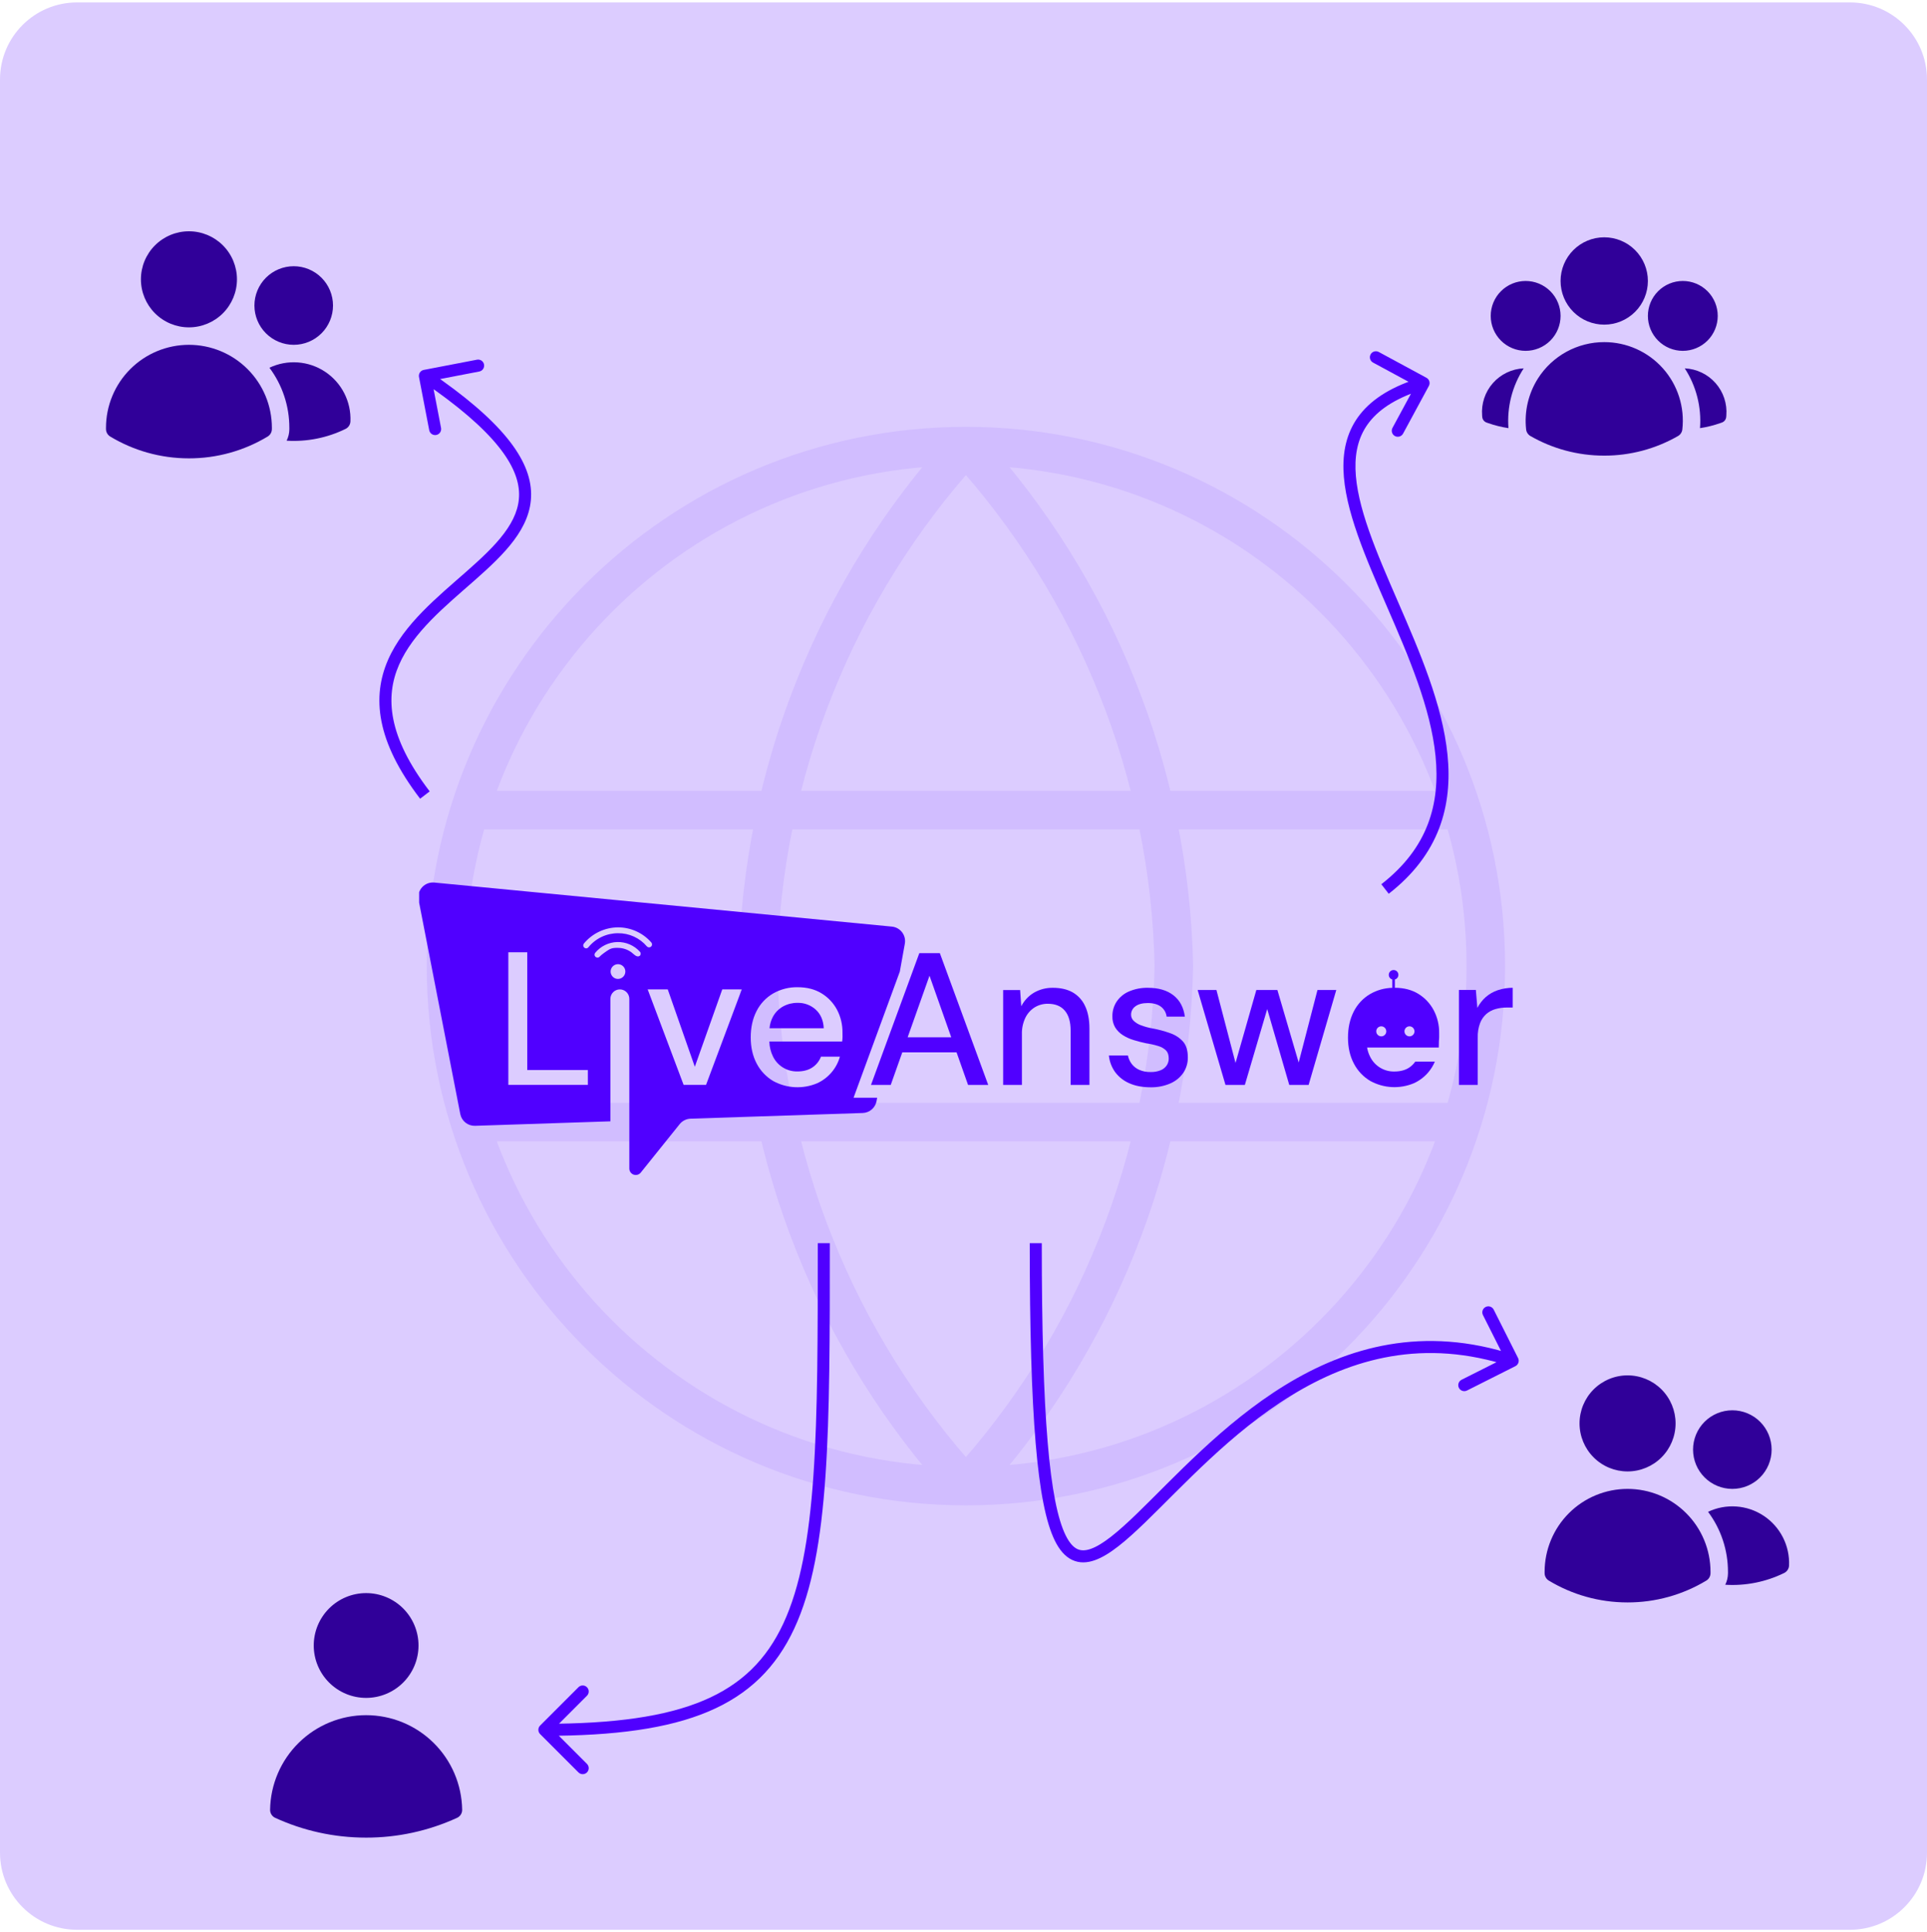 <svg width="400" height="401" viewBox="0 0 400 401" fill="none" xmlns="http://www.w3.org/2000/svg">
<path d="M0 16.5C0 7.663 7.163 0.5 16 0.5H384C392.837 0.5 400 7.663 400 16.5V384.5C400 393.337 392.837 400.5 384 400.5H16C7.163 400.5 0 393.337 0 384.5V16.5Z" fill="#DCCCFF"/>
<path opacity="0.3" d="M200.5 92.584C227.493 122.135 242.834 160.485 243.667 200.5C242.834 240.516 227.493 278.865 200.5 308.417M200.5 92.584C173.507 122.135 158.167 160.485 157.333 200.5C158.167 240.516 173.507 278.865 200.5 308.417M200.5 92.584C140.899 92.584 92.584 140.899 92.584 200.5C92.584 260.1 140.899 308.417 200.5 308.417M200.5 92.584C260.1 92.584 308.417 140.899 308.417 200.5C308.417 260.1 260.1 308.417 200.5 308.417M97.98 168.125H303.021M97.979 232.875H303.021" stroke="#B999FF" stroke-width="8" stroke-linecap="round" stroke-linejoin="round"/>
<g clip-path="url(#clip0_1_3152)">
<path d="M165.527 208.127C164.499 208.117 163.486 208.368 162.581 208.856C161.685 209.346 160.949 210.082 160.458 210.978C160.055 211.727 159.808 212.55 159.735 213.398H170.991C170.912 211.774 170.362 210.488 169.34 209.542C168.301 208.593 166.933 208.085 165.527 208.127Z" fill="#5000FF"/>
<path d="M186.781 201.642L187.825 195.841C187.898 195.432 187.885 195.011 187.788 194.607C187.69 194.202 187.511 193.822 187.26 193.49C187.009 193.158 186.693 192.882 186.33 192.678C185.968 192.474 185.567 192.347 185.154 192.305L90.14 183.162C89.673 183.118 89.202 183.183 88.765 183.352C88.328 183.521 87.935 183.79 87.62 184.137C87.304 184.484 87.073 184.9 86.945 185.351C86.818 185.803 86.797 186.278 86.885 186.739L95.544 231.207C95.682 231.91 96.065 232.541 96.625 232.987C97.184 233.434 97.884 233.667 98.599 233.646L126.703 232.715V207.301C126.703 206.78 126.91 206.28 127.279 205.911C127.647 205.542 128.147 205.335 128.668 205.335C129.189 205.335 129.689 205.542 130.057 205.911C130.426 206.28 130.633 206.78 130.633 207.301V242.516C130.633 242.793 130.719 243.062 130.878 243.288C131.038 243.514 131.264 243.685 131.525 243.776C131.786 243.868 132.069 243.876 132.335 243.8C132.601 243.724 132.836 243.567 133.009 243.351L141.092 233.292C141.364 232.954 141.706 232.679 142.095 232.485C142.483 232.291 142.908 232.183 143.342 232.168L179.085 230.986C179.773 230.963 180.433 230.704 180.955 230.254C181.477 229.804 181.829 229.189 181.954 228.511L182.075 227.824H177.178L186.781 201.642ZM122.027 225.155H105.519V197.633H109.448V222.065H122.023L122.027 225.155ZM128.282 203.162C127.98 203.162 127.684 203.073 127.433 202.905C127.181 202.738 126.985 202.499 126.869 202.22C126.753 201.94 126.723 201.633 126.781 201.336C126.84 201.04 126.985 200.767 127.199 200.553C127.412 200.339 127.685 200.193 127.981 200.134C128.277 200.075 128.585 200.105 128.864 200.22C129.143 200.336 129.382 200.532 129.55 200.783C129.718 201.035 129.807 201.331 129.807 201.633C129.806 202.038 129.645 202.425 129.359 202.712C129.074 202.998 128.687 203.16 128.282 203.162ZM132.916 198.194L132.863 198.306L132.784 198.38C132.721 198.419 132.654 198.45 132.584 198.471C132.061 198.61 131.561 198.029 131.082 197.649C130.273 197.052 129.296 196.726 128.291 196.719C127.766 196.705 127.034 196.688 126.343 197.121C125.95 197.354 124.769 198.18 124.494 198.517C124.437 198.585 124.366 198.64 124.286 198.679C124.206 198.717 124.118 198.737 124.029 198.738C123.888 198.74 123.75 198.691 123.641 198.601C123.571 198.545 123.513 198.475 123.473 198.394C123.433 198.314 123.411 198.226 123.409 198.136C123.407 197.995 123.456 197.858 123.546 197.75C124.105 197.068 124.804 196.514 125.596 196.127C126.388 195.74 127.254 195.528 128.135 195.506C129.016 195.484 129.891 195.652 130.702 195.999C131.512 196.346 132.238 196.864 132.83 197.517C132.934 197.629 132.992 197.776 132.991 197.929C132.986 198.022 132.96 198.112 132.916 198.194ZM128.282 193.678C127.107 193.677 125.946 193.938 124.884 194.441C123.822 194.945 122.885 195.678 122.141 196.588C122.085 196.659 122.015 196.716 121.934 196.756C121.854 196.796 121.766 196.818 121.676 196.821C121.534 196.822 121.396 196.772 121.288 196.679C121.163 196.576 121.084 196.427 121.068 196.265C121.052 196.103 121.101 195.942 121.204 195.816C122.07 194.772 123.153 193.931 124.379 193.352C125.604 192.772 126.941 192.468 128.296 192.461C129.602 192.46 130.893 192.74 132.083 193.28C133.272 193.82 134.333 194.609 135.193 195.593C135.293 195.704 135.348 195.848 135.348 195.997C135.348 196.086 135.329 196.173 135.292 196.253C135.256 196.333 135.203 196.405 135.137 196.463C135.014 196.569 134.855 196.623 134.693 196.613C134.531 196.602 134.38 196.528 134.272 196.407C133.535 195.54 132.616 194.845 131.581 194.374C130.546 193.902 129.42 193.664 128.282 193.678ZM146.556 225.155H141.905L134.444 205.335H138.608L144.228 221.39L149.925 205.335H153.975L146.556 225.155ZM174.888 215.166C174.887 215.496 174.861 215.825 174.811 216.15H159.698C159.721 217.243 159.984 218.317 160.47 219.296C160.933 220.231 161.651 221.016 162.542 221.559C163.432 222.101 164.459 222.38 165.501 222.363C166.757 222.363 167.798 222.088 168.624 221.537C169.44 220.996 170.066 220.212 170.414 219.296H174.344C174.01 220.495 173.419 221.607 172.612 222.554C171.793 223.516 170.774 224.287 169.626 224.813C168.167 225.431 166.587 225.709 165.005 225.629C163.423 225.548 161.879 225.11 160.49 224.348C159.037 223.483 157.853 222.23 157.072 220.73C156.248 219.178 155.835 217.37 155.835 215.303C155.835 213.232 156.231 211.417 157.033 209.856C157.798 208.334 158.984 207.064 160.451 206.198C162.009 205.302 163.781 204.848 165.578 204.884C167.517 204.884 169.181 205.316 170.57 206.18C171.919 207.007 173.02 208.182 173.76 209.582C174.516 211.038 174.9 212.659 174.879 214.3L174.888 215.166Z" fill="#5000FF"/>
<path d="M294.454 206.287C293.083 205.435 291.446 205.005 289.543 204.998V203.278C289.775 203.214 289.977 203.067 290.109 202.865C290.242 202.664 290.297 202.421 290.265 202.182C290.232 201.942 290.114 201.723 289.933 201.564C289.751 201.405 289.518 201.318 289.277 201.318C289.035 201.318 288.802 201.405 288.62 201.564C288.439 201.723 288.321 201.942 288.288 202.182C288.256 202.421 288.311 202.664 288.444 202.865C288.576 203.067 288.778 203.214 289.01 203.278V205.009C287.388 205.045 285.801 205.491 284.397 206.305C282.939 207.165 281.76 208.427 281 209.94C280.206 211.491 279.81 213.294 279.81 215.35C279.81 217.405 280.22 219.203 281.04 220.743C281.815 222.235 282.993 223.48 284.439 224.336C285.818 225.093 287.349 225.528 288.92 225.609C290.49 225.689 292.058 225.413 293.507 224.801C294.647 224.278 295.659 223.512 296.472 222.556C297.043 221.887 297.505 221.132 297.844 220.32H293.779C293.443 220.811 293.015 221.232 292.519 221.56C291.701 222.107 290.659 222.379 289.415 222.379C288.379 222.397 287.359 222.12 286.474 221.58C285.589 221.041 284.875 220.261 284.416 219.331C284.104 218.723 283.889 218.071 283.776 217.397H298.657L298.685 216.015C298.718 215.754 298.735 215.492 298.736 215.229V214.386C298.758 212.756 298.376 211.145 297.625 209.698C296.894 208.296 295.798 207.118 294.454 206.287ZM286.718 215.085C286.511 215.085 286.309 215.023 286.138 214.908C285.966 214.794 285.832 214.631 285.753 214.44C285.674 214.249 285.653 214.039 285.694 213.836C285.734 213.633 285.833 213.447 285.979 213.301C286.125 213.155 286.311 213.055 286.514 213.015C286.717 212.975 286.926 212.995 287.117 213.075C287.308 213.154 287.471 213.288 287.586 213.459C287.7 213.631 287.762 213.833 287.762 214.04C287.762 214.317 287.652 214.583 287.456 214.779C287.26 214.974 286.995 215.085 286.718 215.085ZM292.577 215.085C292.37 215.085 292.168 215.025 291.996 214.911C291.824 214.797 291.689 214.634 291.609 214.443C291.53 214.252 291.508 214.042 291.548 213.839C291.588 213.636 291.687 213.449 291.833 213.303C291.978 213.156 292.164 213.056 292.367 213.015C292.57 212.975 292.78 212.995 292.971 213.074C293.162 213.153 293.325 213.287 293.44 213.459C293.555 213.631 293.616 213.833 293.616 214.04C293.616 214.316 293.506 214.581 293.312 214.776C293.117 214.972 292.853 215.083 292.577 215.085Z" fill="#5000FF"/>
<path d="M194.484 197.808H190.831L185.328 212.809L184.242 215.766L180.798 225.16H184.898L185.328 223.945L187.297 218.398H198.558L200.946 225.16H205.131L195.089 197.808H194.484ZM188.409 215.273L192.64 203.348L192.943 202.496L197.456 215.273H188.409Z" fill="#5000FF"/>
<path d="M222.635 205.935C221.516 205.315 220.163 205.005 218.576 205.005C217.19 204.975 215.823 205.326 214.623 206.019C213.498 206.691 212.585 207.666 211.988 208.832L211.756 205.472H208.231V225.16H212.126V214.647C212.089 213.46 212.337 212.282 212.849 211.21C213.28 210.328 213.95 209.583 214.781 209.06C215.604 208.56 216.552 208.303 217.515 208.318C219.05 208.318 220.221 208.794 221.029 209.744C221.836 210.696 222.24 212.071 222.24 213.907V225.16H226.144V213.514C226.144 211.614 225.839 210.031 225.228 208.767C224.682 207.575 223.775 206.584 222.635 205.935Z" fill="#5000FF"/>
<path d="M242.942 214.435C241.736 213.999 240.495 213.665 239.233 213.437C238.407 213.292 237.595 213.069 236.81 212.772C236.25 212.57 235.738 212.253 235.308 211.841C235.142 211.678 235.01 211.484 234.919 211.269C234.829 211.055 234.783 210.824 234.783 210.591C234.779 210.25 234.859 209.913 235.016 209.61C235.172 209.306 235.4 209.046 235.68 208.851C236.279 208.396 237.137 208.169 238.257 208.169C239.401 208.169 240.307 208.418 240.97 208.911C241.299 209.157 241.574 209.468 241.78 209.824C241.985 210.18 242.115 210.574 242.163 210.982H245.948C245.688 209.054 244.893 207.576 243.565 206.547C242.237 205.519 240.48 205.005 238.296 205.005C236.939 204.973 235.591 205.232 234.343 205.765C233.304 206.206 232.415 206.939 231.786 207.876C231.2 208.775 230.894 209.828 230.907 210.901C230.876 211.722 231.08 212.536 231.493 213.246C231.895 213.885 232.435 214.426 233.074 214.829C233.783 215.28 234.553 215.628 235.359 215.864C236.215 216.125 237.074 216.346 237.936 216.527C238.803 216.651 239.658 216.846 240.493 217.109C241.09 217.283 241.633 217.603 242.075 218.04C242.425 218.418 242.601 218.971 242.602 219.699C242.604 220.194 242.462 220.679 242.193 221.095C241.887 221.55 241.452 221.903 240.945 222.109C240.28 222.378 239.568 222.506 238.852 222.484C238.027 222.507 237.207 222.348 236.45 222.019C235.832 221.741 235.294 221.31 234.887 220.767C234.513 220.255 234.254 219.668 234.127 219.047H230.174C230.299 220.295 230.75 221.489 231.481 222.507C232.239 223.518 233.248 224.312 234.408 224.811C235.649 225.369 237.127 225.649 238.843 225.651C240.243 225.68 241.633 225.409 242.921 224.857C244.002 224.395 244.933 223.64 245.609 222.677C246.258 221.717 246.593 220.578 246.567 219.419C246.567 218.011 246.235 216.925 245.572 216.162C244.853 215.375 243.949 214.782 242.942 214.435Z" fill="#5000FF"/>
<path d="M269.574 220.513L265.158 205.465H260.785L256.467 220.595L252.507 205.465H248.603L254.381 225.16H258.404L263.045 209.414L267.618 225.16H271.639L277.379 205.465H273.475L269.574 220.513Z" fill="#5000FF"/>
<path d="M310.899 205.503C309.982 205.811 309.133 206.297 308.402 206.931C307.692 207.569 307.104 208.33 306.665 209.177L306.354 205.454H302.838V225.16H306.742V215.35C306.709 214.319 306.875 213.292 307.232 212.325C307.509 211.596 307.957 210.945 308.539 210.426C309.096 209.953 309.749 209.607 310.453 209.412C311.202 209.201 311.977 209.096 312.755 209.1H314.15V204.998C313.046 204.985 311.947 205.155 310.899 205.503Z" fill="#5000FF"/>
</g>
<path d="M296.599 80.095C296.928 79.488 296.702 78.729 296.095 78.401L286.2 73.048C285.593 72.719 284.834 72.945 284.506 73.552C284.177 74.159 284.403 74.918 285.01 75.246L293.806 80.005L289.047 88.8C288.719 89.407 288.945 90.166 289.552 90.494C290.159 90.823 290.918 90.597 291.246 89.99L296.599 80.095ZM295.143 78.302C289.116 80.097 284.958 82.668 282.344 85.962C279.716 89.274 278.756 93.18 278.867 97.416C278.978 101.625 280.145 106.211 281.813 110.982C283.483 115.758 285.687 120.807 287.916 125.936C292.404 136.262 296.982 146.903 297.983 156.898C298.48 161.868 298.085 166.626 296.377 171.07C294.673 175.506 291.633 179.701 286.732 183.513L288.267 185.487C293.491 181.424 296.827 176.869 298.711 171.967C300.591 167.073 300.996 161.906 300.47 156.649C299.424 146.191 294.658 135.176 290.209 124.939C287.969 119.787 285.806 114.828 284.173 110.157C282.538 105.48 281.467 101.179 281.367 97.35C281.267 93.547 282.124 90.261 284.302 87.516C286.495 84.754 290.134 82.403 295.857 80.698L295.143 78.302Z" fill="#5000FF"/>
<path d="M86.972 78.236C86.842 77.558 87.286 76.903 87.964 76.772L99.011 74.648C99.689 74.518 100.345 74.962 100.475 75.64C100.605 76.318 100.161 76.973 99.484 77.103L89.663 78.992L91.552 88.812C91.682 89.49 91.238 90.145 90.56 90.275C89.882 90.406 89.227 89.962 89.097 89.284L86.972 78.236ZM88.901 76.965C96.608 82.186 101.901 86.783 105.286 90.942C108.677 95.108 110.21 98.907 110.249 102.496C110.288 106.085 108.83 109.254 106.665 112.153C104.509 115.038 101.583 117.747 98.549 120.422C95.483 123.125 92.306 125.795 89.487 128.688C86.675 131.573 84.297 134.606 82.83 137.967C81.373 141.303 80.798 144.998 81.642 149.263C82.49 153.55 84.787 158.482 89.193 164.24L87.207 165.76C82.647 159.799 80.134 154.52 79.189 149.748C78.241 144.953 78.891 140.741 80.539 136.967C82.176 133.216 84.782 129.934 87.696 126.943C90.602 123.961 93.892 121.195 96.896 118.547C99.932 115.87 102.679 113.311 104.662 110.657C106.634 108.016 107.78 105.374 107.749 102.523C107.719 99.673 106.509 96.404 103.347 92.52C100.178 88.627 95.106 84.189 87.499 79.035L88.901 76.965Z" fill="#5000FF"/>
<path d="M112.116 358.116C111.628 358.604 111.628 359.396 112.116 359.884L120.071 367.839C120.559 368.327 121.351 368.327 121.839 367.839C122.327 367.351 122.327 366.559 121.839 366.071L114.768 359L121.839 351.929C122.327 351.441 122.327 350.649 121.839 350.161C121.351 349.673 120.559 349.673 120.071 350.161L112.116 358.116ZM113 360.25C127.559 360.25 138.632 358.757 147.017 355.218C155.466 351.653 161.131 346.034 164.884 337.955C168.607 329.938 170.432 319.538 171.341 306.412C172.251 293.274 172.25 277.27 172.25 258L169.75 258C169.75 277.301 169.749 293.207 168.847 306.239C167.943 319.283 166.143 329.311 162.616 336.902C159.119 344.43 153.909 349.596 146.045 352.915C138.118 356.26 127.441 357.75 113 357.75L113 360.25Z" fill="#5000FF"/>
<path d="M315.117 281.848C315.427 282.465 315.179 283.217 314.562 283.527L304.513 288.584C303.896 288.895 303.145 288.646 302.834 288.03C302.524 287.413 302.772 286.662 303.389 286.351L312.321 281.856L307.826 272.923C307.516 272.307 307.764 271.555 308.381 271.245C308.997 270.934 309.749 271.183 310.059 271.799L315.117 281.848ZM313.608 283.597C295.577 277.639 280.538 281.942 268.02 289.631C255.428 297.364 245.511 308.431 237.665 315.997C235.716 317.878 233.883 319.55 232.175 320.882C230.476 322.206 228.834 323.247 227.262 323.801C225.666 324.365 224.054 324.456 222.545 323.737C221.067 323.033 219.902 321.654 218.959 319.735C217.089 315.934 215.81 309.432 214.978 299.531C214.143 289.579 213.75 276.026 213.75 258L216.25 258C216.25 276.004 216.643 289.475 217.47 299.322C218.301 309.221 219.561 315.296 221.202 318.632C222.014 320.282 222.846 321.111 223.62 321.48C224.362 321.833 225.255 321.859 226.43 321.444C227.629 321.021 229.023 320.169 230.638 318.91C232.242 317.66 234 316.059 235.93 314.198C243.6 306.8 253.816 295.421 266.712 287.5C279.682 279.535 295.487 274.977 314.392 281.223L313.608 283.597Z" fill="#5000FF"/>
<path fill-rule="evenodd" clip-rule="evenodd" d="M65.125 341.5C65.125 338.616 66.271 335.85 68.31 333.81C70.35 331.771 73.116 330.625 76 330.625C78.884 330.625 81.65 331.771 83.69 333.81C85.729 335.85 86.875 338.616 86.875 341.5C86.875 344.384 85.729 347.15 83.69 349.19C81.65 351.229 78.884 352.375 76 352.375C73.116 352.375 70.35 351.229 68.31 349.19C66.271 347.15 65.125 344.384 65.125 341.5ZM56.065 375.587C56.146 370.354 58.282 365.362 62.012 361.69C65.742 358.018 70.766 355.96 76 355.96C81.234 355.96 86.258 358.018 89.988 361.69C93.717 365.362 95.853 370.354 95.935 375.587C95.941 375.939 95.845 376.286 95.657 376.584C95.469 376.883 95.199 377.12 94.879 377.267C88.956 379.982 82.516 381.384 76 381.375C69.267 381.375 62.87 379.906 57.121 377.267C56.801 377.12 56.53 376.883 56.343 376.584C56.155 376.286 56.059 375.939 56.065 375.587Z" fill="#300099"/>
<path d="M327.875 295.406C327.875 292.762 328.925 290.227 330.795 288.357C332.664 286.488 335.2 285.438 337.844 285.438C340.488 285.438 343.023 286.488 344.893 288.357C346.762 290.227 347.812 292.762 347.812 295.406C347.812 298.05 346.762 300.586 344.893 302.455C343.023 304.325 340.488 305.375 337.844 305.375C335.2 305.375 332.664 304.325 330.795 302.455C328.925 300.586 327.875 298.05 327.875 295.406ZM351.438 300.844C351.438 299.773 351.648 298.712 352.058 297.722C352.468 296.733 353.069 295.834 353.826 295.076C354.584 294.319 355.483 293.718 356.472 293.308C357.462 292.898 358.523 292.688 359.594 292.688C360.665 292.688 361.725 292.898 362.715 293.308C363.705 293.718 364.604 294.319 365.361 295.076C366.118 295.834 366.719 296.733 367.129 297.722C367.539 298.712 367.75 299.773 367.75 300.844C367.75 303.007 366.891 305.081 365.361 306.611C363.832 308.141 361.757 309 359.594 309C357.431 309 355.356 308.141 353.826 306.611C352.297 305.081 351.438 303.007 351.438 300.844ZM320.625 326.219C320.625 321.652 322.439 317.272 325.668 314.043C328.897 310.814 333.277 309 337.844 309C342.41 309 346.79 310.814 350.019 314.043C353.248 317.272 355.062 321.652 355.062 326.219V326.226L355.06 326.514C355.055 326.821 354.972 327.122 354.818 327.388C354.665 327.655 354.446 327.878 354.183 328.036C349.251 331.006 343.601 332.571 337.844 332.562C331.87 332.562 326.278 330.91 321.507 328.036C321.243 327.878 321.024 327.655 320.87 327.389C320.716 327.122 320.633 326.821 320.627 326.514L320.625 326.219ZM358.688 326.226L358.685 326.574C358.672 327.379 358.479 328.172 358.122 328.894C362.341 329.154 366.555 328.313 370.35 326.453C370.644 326.31 370.893 326.09 371.072 325.816C371.251 325.542 371.352 325.226 371.365 324.899C371.451 322.872 371.011 320.858 370.089 319.05C369.167 317.243 367.794 315.705 366.103 314.584C364.412 313.463 362.46 312.798 360.437 312.653C358.413 312.508 356.386 312.888 354.553 313.756C357.243 317.353 358.693 321.727 358.685 326.219L358.688 326.226Z" fill="#300099"/>
<path d="M29.25 57.969C29.25 55.325 30.3 52.789 32.17 50.92C34.039 49.05 36.575 48 39.219 48C41.863 48 44.398 49.05 46.268 50.92C48.137 52.789 49.188 55.325 49.188 57.969C49.188 60.613 48.137 63.148 46.268 65.018C44.398 66.887 41.863 67.938 39.219 67.938C36.575 67.938 34.039 66.887 32.17 65.018C30.3 63.148 29.25 60.613 29.25 57.969ZM52.812 63.406C52.812 62.335 53.023 61.275 53.433 60.285C53.843 59.295 54.444 58.396 55.201 57.639C55.959 56.882 56.858 56.281 57.847 55.871C58.837 55.461 59.898 55.25 60.969 55.25C62.04 55.25 63.1 55.461 64.09 55.871C65.08 56.281 65.979 56.882 66.736 57.639C67.493 58.396 68.094 59.295 68.504 60.285C68.914 61.275 69.125 62.335 69.125 63.406C69.125 65.569 68.266 67.644 66.736 69.174C65.207 70.703 63.132 71.562 60.969 71.562C58.806 71.562 56.731 70.703 55.201 69.174C53.672 67.644 52.812 65.569 52.812 63.406ZM22 88.781C22 84.215 23.814 79.835 27.043 76.606C30.272 73.377 34.652 71.562 39.219 71.562C43.785 71.562 48.165 73.377 51.394 76.606C54.623 79.835 56.438 84.215 56.438 88.781V88.788L56.435 89.076C56.43 89.383 56.347 89.684 56.193 89.951C56.04 90.217 55.821 90.44 55.558 90.599C50.626 93.569 44.976 95.134 39.219 95.125C33.245 95.125 27.653 93.472 22.882 90.599C22.618 90.44 22.399 90.218 22.245 89.951C22.091 89.685 22.008 89.384 22.002 89.076L22 88.781ZM60.062 88.788L60.06 89.136C60.047 89.942 59.854 90.734 59.497 91.457C63.716 91.717 67.93 90.876 71.725 89.016C72.019 88.872 72.268 88.652 72.447 88.379C72.626 88.105 72.727 87.788 72.74 87.462C72.826 85.435 72.386 83.42 71.464 81.613C70.542 79.806 69.169 78.267 67.478 77.146C65.787 76.025 63.835 75.36 61.812 75.215C59.788 75.07 57.761 75.45 55.928 76.319C58.618 79.916 60.068 84.289 60.06 88.781L60.062 88.788Z" fill="#300099"/>
<path fill-rule="evenodd" clip-rule="evenodd" d="M323.938 58.312C323.938 55.909 324.892 53.604 326.592 51.904C328.291 50.205 330.596 49.25 333 49.25C335.404 49.25 337.709 50.205 339.408 51.904C341.108 53.604 342.062 55.909 342.062 58.312C342.062 60.716 341.108 63.021 339.408 64.721C337.709 66.42 335.404 67.375 333 67.375C330.596 67.375 328.291 66.42 326.592 64.721C324.892 63.021 323.938 60.716 323.938 58.312ZM342.062 65.562C342.062 63.64 342.826 61.796 344.186 60.436C345.546 59.076 347.39 58.312 349.312 58.312C351.235 58.312 353.079 59.076 354.439 60.436C355.799 61.796 356.562 63.64 356.562 65.562C356.562 67.485 355.799 69.329 354.439 70.689C353.079 72.049 351.235 72.812 349.312 72.812C347.39 72.812 345.546 72.049 344.186 70.689C342.826 69.329 342.062 67.485 342.062 65.562ZM309.438 65.562C309.438 63.64 310.201 61.796 311.561 60.436C312.921 59.076 314.765 58.312 316.688 58.312C318.61 58.312 320.454 59.076 321.814 60.436C323.174 61.796 323.938 63.64 323.938 65.562C323.938 67.485 323.174 69.329 321.814 70.689C320.454 72.049 318.61 72.812 316.688 72.812C314.765 72.812 312.921 72.049 311.561 70.689C310.201 69.329 309.438 67.485 309.438 65.562ZM319.249 78.533C320.723 76.222 322.756 74.321 325.159 73.004C327.563 71.688 330.26 70.998 333 71C335.295 70.998 337.565 71.481 339.661 72.417C341.757 73.353 343.632 74.721 345.162 76.431C346.693 78.142 347.845 80.156 348.543 82.343C349.241 84.53 349.47 86.839 349.213 89.12C349.182 89.403 349.084 89.676 348.928 89.914C348.772 90.153 348.562 90.351 348.314 90.493C343.654 93.167 338.373 94.57 333 94.562C327.43 94.562 322.198 93.084 317.686 90.493C317.438 90.351 317.228 90.153 317.072 89.914C316.916 89.676 316.818 89.403 316.787 89.12C316.381 85.415 317.249 81.681 319.249 78.535V78.533Z" fill="#300099"/>
<path d="M316.282 76.447C313.898 80.126 312.788 84.486 313.121 88.857C311.67 88.637 310.242 88.281 308.858 87.793L308.58 87.697C308.332 87.609 308.115 87.451 307.955 87.242C307.795 87.033 307.699 86.782 307.678 86.52L307.654 86.228C307.557 85.014 307.704 83.794 308.089 82.639C308.473 81.484 309.086 80.418 309.891 79.506C310.697 78.593 311.677 77.852 312.775 77.326C313.873 76.801 315.066 76.502 316.282 76.447ZM352.88 88.857C353.213 84.486 352.102 80.126 349.719 76.447C350.935 76.502 352.127 76.801 353.225 77.326C354.323 77.852 355.304 78.593 356.109 79.506C356.914 80.418 357.527 81.484 357.912 82.639C358.296 83.794 358.444 85.014 358.346 86.228L358.322 86.52C358.301 86.782 358.205 87.032 358.045 87.24C357.885 87.449 357.668 87.607 357.421 87.694L357.143 87.791C355.772 88.274 354.349 88.635 352.88 88.857Z" fill="#300099"/>
<defs>
<clipPath id="clip0_1_3152">
<rect width="227" height="61" fill="white" transform="translate(87 183)"/>
</clipPath>
</defs>
</svg>
